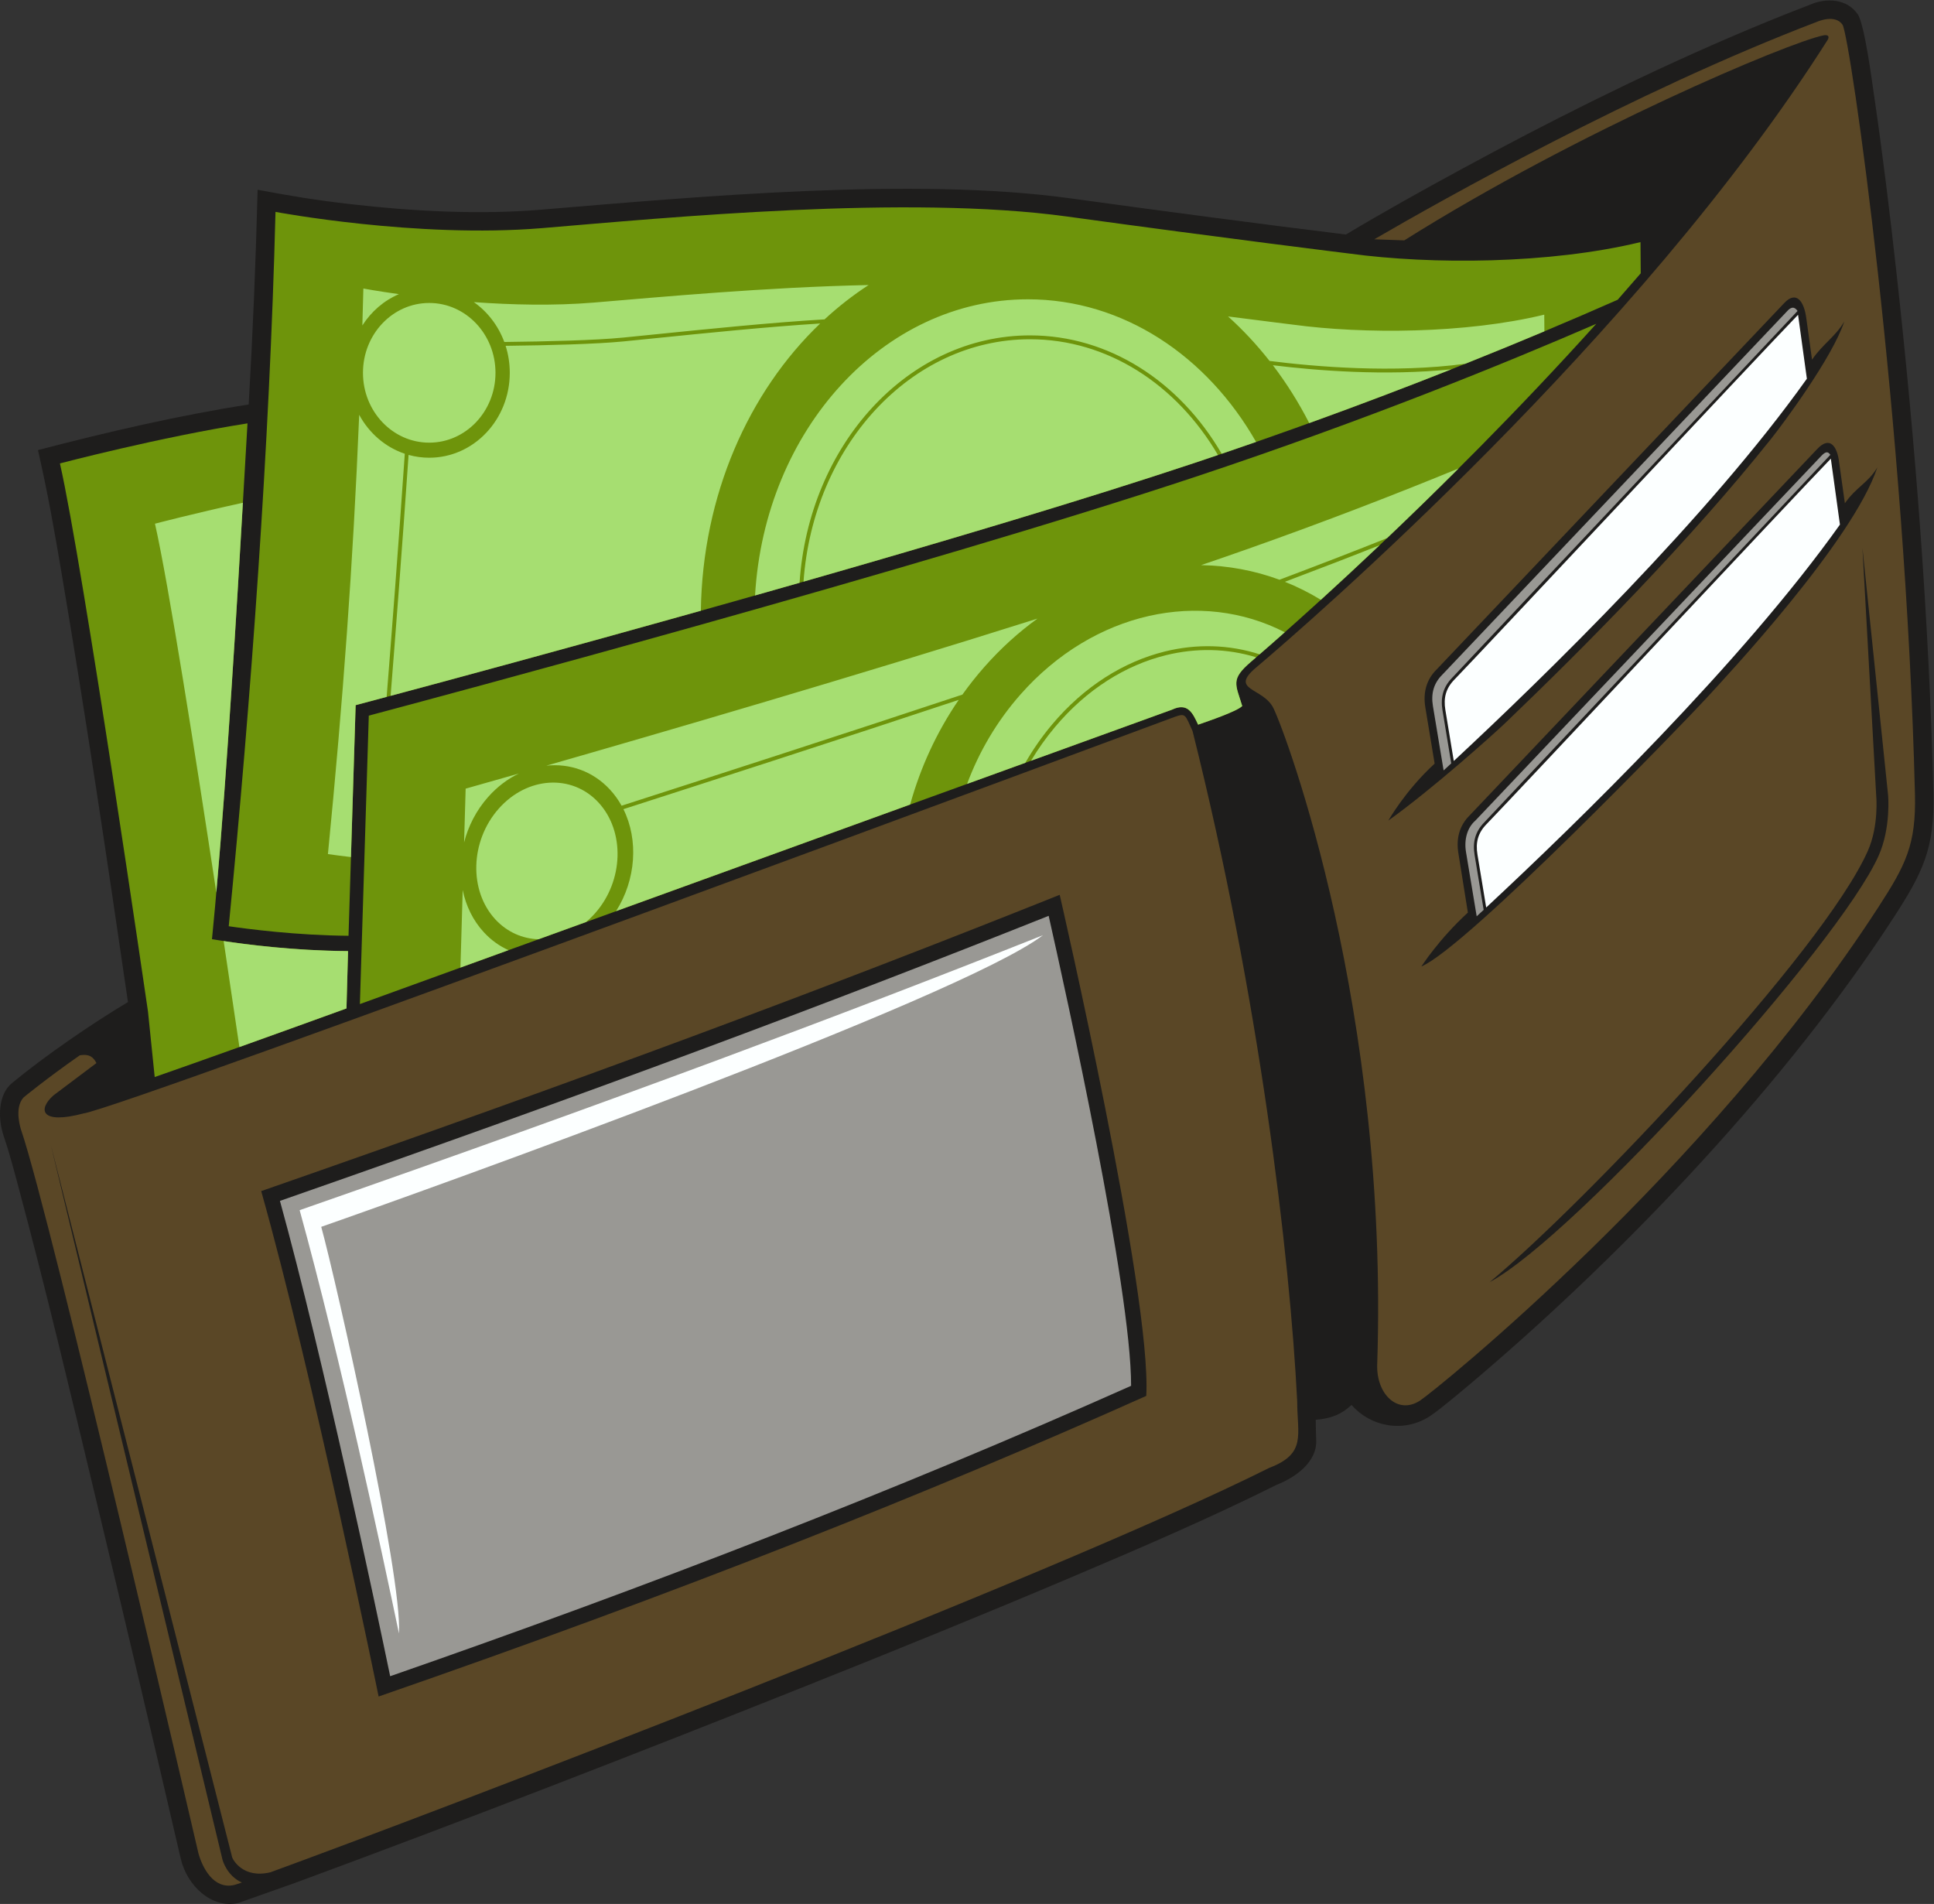 <?xml version="1.0" encoding="UTF-8" standalone="no"?>
<svg
   xmlns:dc="http://purl.org/dc/elements/1.1/"
   xmlns:cc="http://creativecommons.org/ns#"
   xmlns:rdf="http://www.w3.org/1999/02/22-rdf-syntax-ns#"
   xmlns:svg="http://www.w3.org/2000/svg"
   xmlns="http://www.w3.org/2000/svg"
   viewBox="0 0 773.933 761.84"
   height="761.84"
   width="773.933"
   xml:space="preserve"
   id="svg2"
   version="1.1"><rect x="0" y="0" width="773.933" height="761.84" fill="#333333" stroke="none"/><defs
     id="defs6" /><g
     transform="matrix(1.333,0,0,-1.333,0,761.84)"
     id="g10"><g
       transform="scale(0.1)"
       id="g12"><path
         id="path14"
         style="fill:#1e1d1c;fill-opacity:1;fill-rule:evenodd;stroke:none"
         d="m 746.566,4501.04 c 12.539,217.76 21.278,427.01 26.786,644.6 100.984,-19.01 174.984,-31.23 279.738,-43.29 183.47,-21.14 384.79,-32.1 569.65,-16.7 471.99,39.33 1121.39,98.76 1588.35,34.47 276.1,-38.02 552.65,-74.81 829.27,-108.91 112.66,67.4 228.47,131.82 343.66,194.43 261.98,142.42 530.58,277.23 804.38,395.4 81.03,34.96 162.71,68.47 245.14,99.95 48.26,21.27 111.04,18.76 143.46,-28.61 20.43,-29.86 42.86,-201.57 48.7,-241.31 26.05,-177.06 47.72,-355.19 67.43,-533.05 57.41,-518.3 97.96,-1042.79 111,-1564.15 4.13,-165.31 -31.64,-237.62 -119.43,-373.02 -317.36,-489.46 -792.22,-991.12 -1239.01,-1372.76 -29.77,-25.42 -120.81,-102.78 -152.31,-123.42 -80.46,-52.71 -180.45,-31.16 -235.91,33.28 -32.2,-29.97 -63.9,-40.99 -107.61,-44.57 0.24,-20.74 0.67,-41.48 1.43,-62.11 2.42,-65.34 -63.35,-111.36 -118.2,-132.81 C 3633.78,1158.93 3425.7,1069.55 3220.66,982.539 2954.32,869.52 2686.09,760.594 2417.36,653.406 1914.11,452.676 1395.87,251.316 886.824,63.586 L 715.574,2.961 C 635.121,-15.48 561.277,55.137 542.527,136.16 455.484,511.699 376.711,845.371 286.824,1220.23 213.148,1527.5 136.785,1849.89 54.574,2155.05 c -13.414,49.77 -26.945,101.71 -43.602,150.38 -17.121,49.91 -17.898,123.17 24.676,158.39 98.207,81.2 241.032,179.39 348.493,243.45 -62.008,424.92 -127.278,862.32 -199,1285.91 -22.657,133.78 -41.161,239.08 -71.153,371.02 207.34,54 420.809,103.84 632.578,136.84 v 0" /><path
         id="path16"
         style="fill:#6e940b;fill-opacity:1;fill-rule:evenodd;stroke:none"
         d="m 444.336,2678.36 c 0,0 -194.844,1339.58 -264.434,1645.77 0,0 300.196,78.99 563.09,120.25 -12.847,-209.25 -57.211,-1053.58 -106.644,-1548.42 27.203,-4.38 202.543,-34.28 408.522,-35.67 l -4.7,-172.14 C 807.691,2603.87 606.234,2531.63 464.426,2482.22 l -20.09,196.14 z M 4792.12,4743.28 c -475.11,-527.14 -938.37,-930.33 -1036.73,-1014.65 -62.1,-53.22 -45.94,-66.85 -26.17,-132.74 -16.26,-16.31 -102.31,-45.44 -132.43,-55.94 -16.31,35.26 -31.15,67.35 -78.33,45.07 -12.78,-4.76 -1472.25,-533.22 -2438.03,-883.76 l 26.72,865.83 c 162.19,43.13 1660.84,443.26 2491.8,720.24 505.65,168.55 920.03,337.49 1193.17,455.95 z M 827.074,5079.16 c 0,0 424.496,-80.02 800.266,-48.71 375.78,31.32 1096.04,100.9 1576.21,34.8 480.15,-66.11 848.98,-111.34 848.98,-111.34 244.37,-33.16 599.25,-31.67 872.31,34.56 l 0.73,-93.59 c -18.16,-20.99 -51,-58.75 -69.24,-79.43 C 4592.47,4698.85 4143.55,4511.46 3586.26,4325.7 2700.45,4030.43 1084.1,3602.87 1067.66,3598.5 l -21.37,-692.25 c -155.431,1.03 -305.204,20.68 -359.595,28.62 66.446,676.71 122.707,1445.9 140.379,2144.29 v 0" /><path
         id="path18"
         style="fill:#999894;fill-opacity:1;fill-rule:evenodd;stroke:none"
         d="m 4433.07,2964.67 c 6.79,6.28 13.79,12.76 20.93,19.39 l -27.2,164.78 c -6.38,38.71 1.9,69.86 28.99,97.84 l 1037.05,1101.23 1.89,1.98 c -6.18,9.12 -12.58,12.12 -26.94,-3.03 l -1038.75,-1094.91 -0.72,-0.68 c -11.6,-10.29 -19.88,-24.07 -24.58,-39.8 -4.9,-16.37 -5.91,-34.82 -2.77,-53.7 l 32.1,-193.1 z m 963.28,1817.12 c -4.36,5.91 -13.44,18.14 -29.9,0.79 L 4329.8,3689.88 c -25.85,-25.75 -34.31,-56.66 -28.08,-94.18 l 32.1,-193.11 c 7.42,6.87 15.07,13.95 22.89,21.22 l -26.25,159.08 c -6.39,38.71 1.9,69.86 28.99,97.85 l 1036.9,1101.05 v 0" /><path
         id="path20"
         style="fill:#fcffff;fill-opacity:1;fill-rule:evenodd;stroke:none"
         d="m 5424.31,4578.41 -26.48,191.93 c -126.41,-131 -945.82,-1006.52 -1032.15,-1095.63 -25.19,-26.01 -32.58,-54.49 -26.66,-90.43 l 25.3,-153.38 c 272.98,254.06 766.32,734.49 1059.99,1147.51 z m -962.7,-1587.26 c 272.55,253.58 767.58,735.33 1061.94,1149.34 l -26.78,194.08 -0.44,3.95 C 5377.6,4215.8 4548.87,3330.3 4462.02,3240.65 c -25.18,-26 -32.59,-54.48 -26.66,-90.42 l 26.25,-159.08 v 0" /><path
         id="path22"
         style="fill:#5a4726;fill-opacity:1;fill-rule:evenodd;stroke:none"
         d="m 70.934,2421.11 c 0,0 67.168,55.51 168.414,126.21 30.734,5.53 41.945,-7.4 50.109,-23.21 l -129.102,-97.06 c -46.937,-41.84 -39.167,-88.38 89.649,-54.23 113.062,14.13 3267.746,1187.44 3277.056,1190.73 32.94,11.62 30.62,6.35 53.04,-42.78 200.84,-801.71 292.08,-1574.81 314.1,-2011.5 0,-101.59 28.71,-157.43 -83.51,-200.08 C 3147.46,977.578 1283.89,267.336 811.91,95.09 729.121,75.195 698.871,133.523 696.98,139.969 L 152.207,2280.04 668.008,132.52 c 0.055,-0.196 12.484,-47.786 58.066,-68.196 C 713.828,60.098 706.117,57.605 703.203,56.941 640.57,42.59 607.52,109.93 595.781,151.68 c 0,0 -441.965,1907.33 -532.426,2171.77 0,0 -22.625,65.24 7.578,97.66 z M 3770.43,3711.06 c 149.16,126.03 1149.66,990.3 1716.69,1885.1 6.38,12.11 -1.81,15.09 -13.49,12.84 -103.83,-21 -734.93,-286.42 -1257.94,-615.32 l -90.08,3.26 c 200.68,116.64 782.03,444.17 1329.14,652.86 0,0 53.93,24.35 76.55,-8.71 22.62,-33.05 189.62,-1195.19 217.46,-2308.61 3.83,-153.2 -27.83,-213.94 -110.54,-341.5 -513.71,-792.27 -1327.06,-1448.44 -1375.2,-1479.97 -66.27,-43.42 -131.56,18.31 -128.58,108.37 35.28,1062.25 -272.42,1890 -311.5,1970.07 -30.42,62.32 -134,52.75 -52.51,121.61 z m 1820.63,359.88 76.97,-741.65 c 0.03,-0.28 9.35,-98.02 -28.3,-182.74 C 5520.62,2878.54 4732,2006.52 4471.98,1866.5 c 282.12,233.85 1000.17,990.48 1135.27,1294.41 33.73,75.93 25.25,165.06 25.23,165.3 l -41.42,744.73 z M 4267.03,2814.09 c 0.68,0.6 50.87,80.11 139.6,161.81 l -28.49,178.16 c -7.17,43.94 2.99,83.5 34.34,114.05 l 1043.4,1099.82 c 38.68,40.77 60.46,5.19 65.5,-42.24 l 17.04,-121.2 c 34.03,49.06 70.13,61.37 97.44,107.8 -72.9,-221.14 -455.47,-630.03 -514.88,-694.67 -64.97,-70.71 -716.72,-745.32 -853.95,-803.53 z m 39.81,608.98 -27.95,168.91 c -7.26,43.79 3.09,83.6 34.35,114.06 l 1043.4,1099.82 c 35.66,37.59 59.69,5.8 66.26,-47.98 l 16.86,-122.28 c 34.19,49.25 69.45,68.01 96.86,114.61 -35.77,-108.56 -184.75,-308.31 -219.24,-351.62 -243.14,-305.41 -559.91,-625.17 -796.87,-852.09 -36.58,-35.03 -218.83,-198.71 -352.73,-294.48 0.69,0.6 49.74,88.8 139.06,171.05 z M 784.16,2139.8 c 972.45,338.8 1688.73,606.11 2397.14,889.35 0,0 277.21,-1203.04 259.81,-1504.12 -652.23,-291.87 -1407.27,-591.643 -2304.47,-902.354 0,0 -197.023,965.954 -352.48,1517.124 v 0" /><path
         id="path24"
         style="fill:#999894;fill-opacity:1;fill-rule:evenodd;stroke:none"
         d="M 2097.88,2562 C 1718.42,2421.04 1308.74,2273.85 840.398,2110.43 972.527,1631.13 1129.53,885.051 1171.29,683.602 1944.26,952.527 2690.56,1240.97 3395.64,1555.35 3396.16,1847.13 3199.23,2739.56 3148.15,2966.1 2811.36,2831.88 2470.29,2700.35 2097.88,2562 v 0" /><path
         id="path26"
         style="fill:#a6de71;fill-opacity:1;fill-rule:evenodd;stroke:none"
         d="m 3085.8,4816.8 c 286.17,0 538.09,-170.19 685.06,-428.19 -33.96,-11.82 -68.39,-23.67 -103.27,-35.53 -62.84,108.07 -147.68,197.49 -247.03,259.6 -97.79,61.11 -209.63,95.79 -328.46,95.79 -183.19,0 -349.76,-82.38 -473.77,-216.98 -123.08,-133.58 -204.22,-318.67 -217.99,-525.65 -44.83,-12.82 -89.42,-25.51 -133.62,-38.04 28.82,496.57 384.49,889 819.08,889 z M 1796.68,3306.34 c 80.04,-86.51 75.62,-235.2 -9.87,-332.1 -8.65,-9.81 -17.8,-18.69 -27.34,-26.67 l -142.84,-51.79 c -47.85,1.56 -94.03,21.25 -129.55,59.63 -80.04,86.52 -75.63,235.21 9.87,332.12 85.5,96.9 219.69,105.33 299.73,18.81 z m -414.41,-495.56 6.77,232.67 c 9.73,-47.36 30.91,-91.42 63.74,-126.91 21.77,-23.54 46.83,-41.31 73.78,-53.42 l -144.29,-52.34 z m 10.94,375.66 4.7,161.45 c 24.2,6.82 80.07,22.61 159.94,45.43 -33.62,-16.05 -65.39,-39.79 -93.01,-71.09 -35.17,-39.85 -59.09,-86.9 -71.63,-135.79 z m 246.86,230.41 c 331.48,95.11 931.61,269.87 1474.5,441.49 -56.39,-40.7 -109.94,-88.99 -159.29,-144.93 -23.62,-26.77 -45.64,-54.55 -66.07,-83.2 -340.79,-113.48 -800.37,-261.87 -1023.17,-333.57 -9.67,17.43 -21.35,33.75 -35.06,48.57 -51.44,55.59 -121.17,79.08 -190.91,71.64 z m 1238.07,197.51 c -66.74,-97.38 -115.4,-204.13 -145.84,-314.2 -266.93,-96.72 -575.63,-208.58 -882.85,-319.96 59.95,94.4 67.82,214 22.04,306.07 220.4,70.92 668.39,215.58 1006.65,328.09 z m 727.56,404.45 c 49.28,16.79 96.86,33.26 142.27,49.32 232.56,82.19 444.63,164.47 630.78,240.95 -75.64,-75.49 -147.74,-145.5 -214.5,-209.03 -88.52,-35.67 -203.11,-79.7 -323.14,-125.07 -75.5,27.88 -154.91,42.45 -235.41,43.83 z m 535.93,59.75 c -64.85,-61.41 -124.24,-116.36 -176.38,-163.86 -34.76,21.31 -70.86,39.33 -107.96,54.07 103.86,39.3 203.13,77.43 284.34,109.79 z M 2903.18,3362.07 c 35.87,96.4 89.34,188.03 160.32,268.48 220.67,250.13 542.72,315.97 793.43,186.77 -30.54,-27.1 -55.99,-49.33 -75.51,-66.24 -91.19,29.51 -189.01,32.14 -284.67,8.47 -122.66,-30.37 -241.78,-103.99 -338.81,-219.65 -30.17,-35.97 -56.8,-74.34 -79.87,-114.47 l -174.89,-63.36 z m 867.95,380.11 c -5.99,-5.17 -11.25,-9.7 -15.74,-13.55 -62.1,-53.22 -45.94,-66.85 -26.17,-132.74 -16.26,-16.31 -102.31,-45.44 -132.43,-55.94 -16.31,35.26 -31.15,67.35 -78.33,45.07 -4.26,-1.59 -169.4,-61.41 -423.36,-153.42 21.05,35.2 44.96,68.98 71.72,100.87 95.39,113.71 212.35,186.05 332.69,215.85 91.21,22.57 184.4,20.69 271.62,-6.14 z M 718.691,2572.25 c -10.234,69.64 -26.968,182.88 -47.296,318.16 66.281,-10.02 210.246,-29.03 373.475,-30.12 l -4.7,-172.14 c -116.084,-42.09 -224.428,-81.17 -321.479,-115.9 z m -69.265,463.7 c -62.078,409.06 -144.031,930.44 -184.211,1107.25 0,0 114.476,30.12 263.941,62.87 -17.707,-306.29 -47.011,-798.18 -79.73,-1170.12 z m 639.114,1769.84 c 109.86,0 198.92,-93.87 198.92,-209.66 0,-115.8 -89.06,-209.67 -198.92,-209.67 -109.86,0 -198.91,93.87 -198.91,209.67 0,115.79 89.05,209.66 198.91,209.66 z m -197.71,43.35 c 0,0 40.56,-7.64 106.63,-16.85 -44.85,-19.24 -82.98,-52.24 -109.68,-94.04 1.09,36.63 2.1,73.58 3.05,110.89 z m 331.67,-40.8 c 111.88,-8.13 239.21,-11.46 360.66,-1.34 200.84,16.73 515.41,46.1 824.48,52.63 -46.57,-30.24 -90.8,-64.76 -132.31,-103.09 -156.24,-9.11 -360.74,-29.94 -507.42,-44.87 -36.82,-3.74 -70.03,-7.13 -97.11,-9.79 -83.45,-8.18 -227.6,-11.73 -356.88,-13.21 -18.17,49.12 -50.37,90.83 -91.42,119.67 z m 1039.69,-64.16 c -214.85,-205.52 -353.26,-515.02 -358.2,-862.3 -407.76,-114.53 -762.46,-210.2 -931.38,-255.42 13.49,169.83 35.69,456.02 53.93,723.24 19.79,-5.52 40.57,-8.47 62,-8.47 133.55,0 241.82,114.12 241.82,254.9 0,28.32 -4.39,55.58 -12.49,81.03 128.57,1.51 271.09,5.09 354.02,13.22 28.31,2.78 60.96,6.09 97.16,9.78 142.31,14.49 339.14,34.54 493.14,44.02 z M 1160.73,3623.29 c -57.66,-15.41 -90.79,-24.18 -93.07,-24.79 l -14.08,-456 c -29.96,3.47 -53.889,6.76 -69.146,8.99 45.096,459.24 75.496,870.83 93.886,1318.58 29.81,-55.09 78.53,-97.34 136.86,-116.89 -18.42,-269.94 -40.95,-560 -54.45,-729.89 z m 2525.93,1142.04 c 121.59,-15.59 194.61,-24.55 194.61,-24.55 211.42,-28.68 518.43,-27.4 754.66,29.9 l 0.4,-50.04 c -72.25,-30.38 -151.68,-63.05 -237.61,-97.39 -215.47,-28.84 -450.11,-8.9 -587.47,8.5 -38.14,48.55 -79.81,93.27 -124.59,133.58 z m 670.44,-158.64 c -129.2,-51.17 -272.17,-105.69 -426.74,-161.5 -31.7,61.9 -68.27,120.04 -109.14,173.67 129.89,-15.93 337.54,-32.79 535.88,-12.17 z m -700.68,-257.4 c -23.2,-7.86 -46.58,-15.73 -70.16,-23.59 -330.12,-110.04 -761.67,-238.43 -1174.08,-356.47 14.38,202.57 94.12,383.59 214.67,514.42 121.86,132.27 285.44,213.22 465.25,213.22 116.6,0 226.37,-34.04 322.33,-94.02 97.16,-60.73 180.21,-148.05 241.99,-253.56 v 0" /><path
         id="path28"
         style="fill:#fcffff;fill-opacity:1;fill-rule:evenodd;stroke:none"
         d="M 2157.03,2534.17 C 1777.57,2393.2 1367.89,2246.01 899.551,2082.6 1023.23,1633.96 1145.34,1062.57 1197.7,811.875 1208.66,981.777 1009.52,1868.75 964.355,2032.58 c 321.355,112.13 1913.025,683.05 2166.755,875.39 -321.07,-127.55 -619.57,-242.1 -974.08,-373.8 v 0" /></g></g></svg>